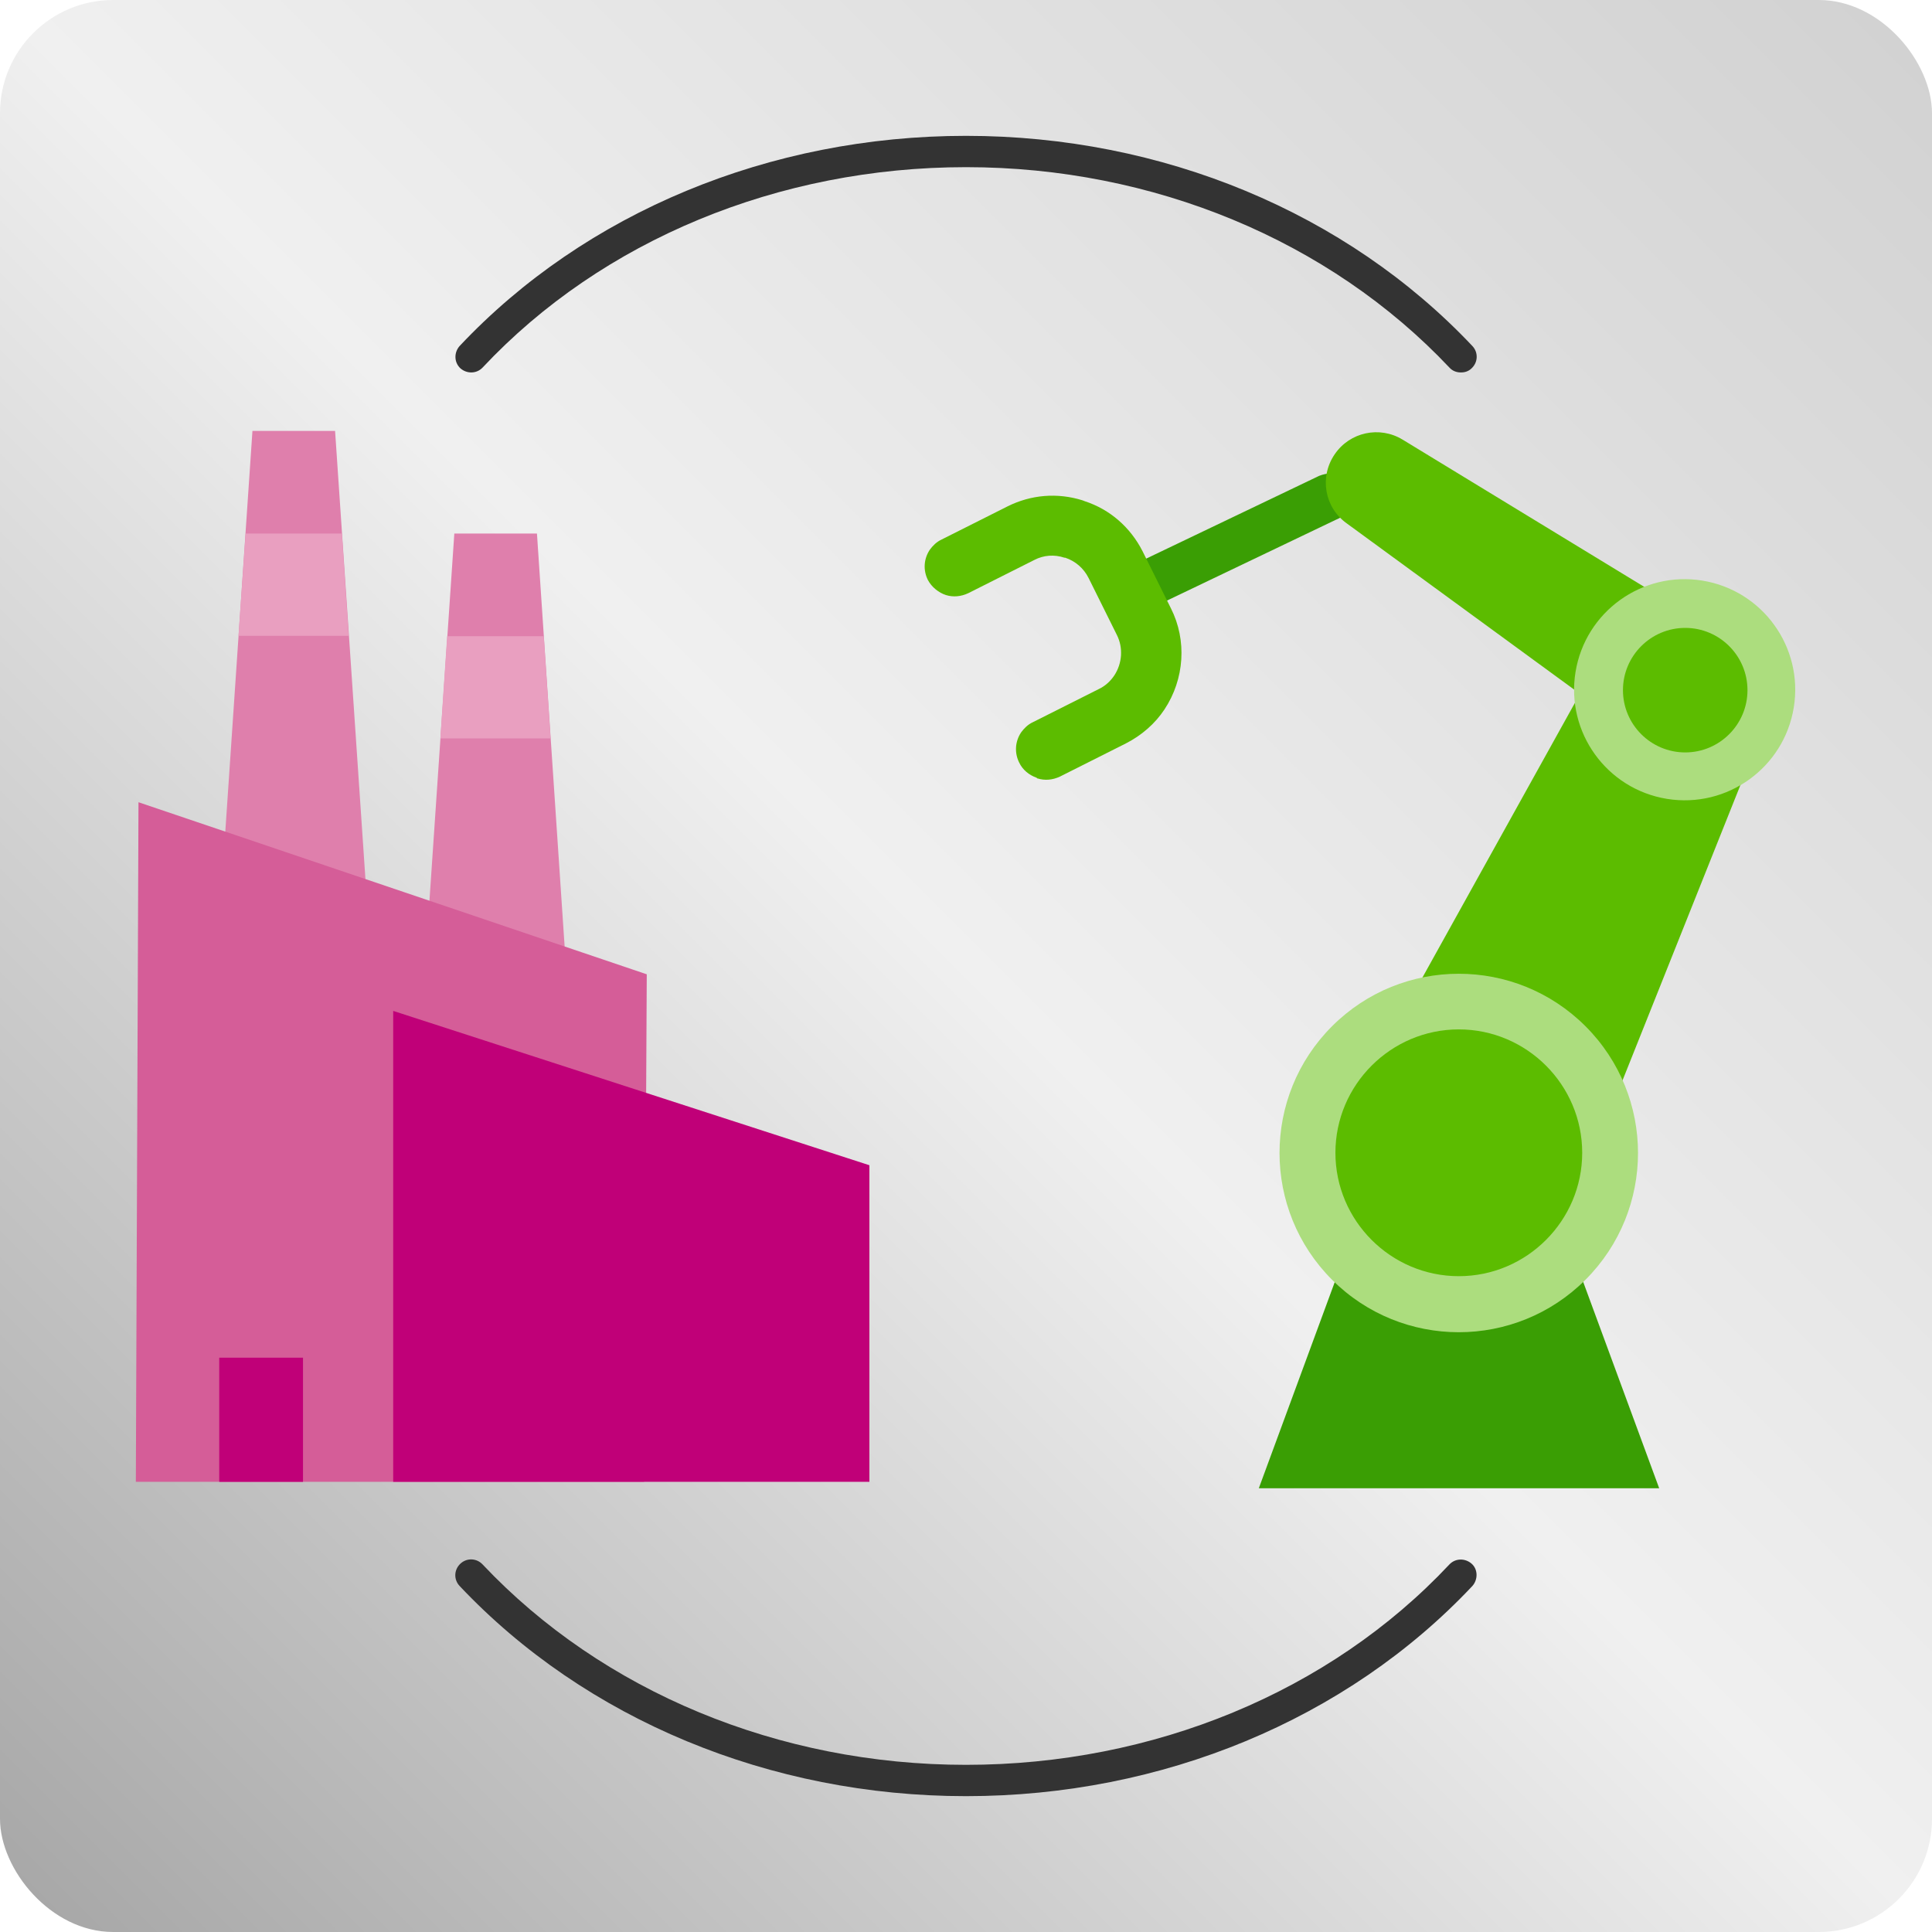 <svg xmlns="http://www.w3.org/2000/svg" xmlns:xlink="http://www.w3.org/1999/xlink" id="Q_x21_ConnectorKNX" viewBox="0 0 512 512"><defs><linearGradient id="Q_Apps_AUNOVIS" data-name="Q Apps AUNOVIS" x1="503.2" y1="8.8" x2="8.8" y2="503.2" gradientUnits="userSpaceOnUse"><stop offset="0" stop-color="#d2d2d2"></stop><stop offset=".5" stop-color="#f0f0f0"></stop><stop offset="1" stop-color="#a8a8a8"></stop></linearGradient></defs><rect width="512" height="512" rx="30" ry="30" fill="url(#Q_Apps_AUNOVIS)"></rect><path d="M303,160.7c1.4.1,2.9,0,4.3-.6l46.6-22.3c4-1.6,6.4-5.5,5.2-8.7-1.2-3.2-5.4-4.6-9.5-3l-46.6,22.3c-4,1.6-6.4,5.5-5.2,8.7.8,2.1,2.8,3.4,5.2,3.6Z" fill="#3a9e04"></path><path d="M274.7,206.1c-2-.7-3.7-2.1-4.6-4-1.3-2.6-1.1-5.6.5-8,.8-1.1,1.8-2.1,3.1-2.7l17.5-8.8c1.7-.8,3.1-2.1,4.1-3.6,2.1-3.2,2.4-7.3.7-10.7l-7.5-15.1c-1.3-2.6-3.5-4.5-6.2-5.4h-.2c-2.7-.9-5.5-.7-8,.6l-17.5,8.8c-1.9.9-4,1.1-5.9.5s-3.8-2.1-4.8-4c-1.3-2.6-1.1-5.6.5-8,.8-1.1,1.8-2.1,3.1-2.7l17.5-8.8c6.2-3.1,13.2-3.7,19.9-1.6l.5.2c6.8,2.2,12.2,7,15.4,13.3l7.5,15.1c4.3,8.5,3.6,18.8-1.7,26.8-2.5,3.8-6.1,6.9-10.2,9l-17.5,8.8c-1.9.9-4,1.1-5.9.5h-.1Z" fill="#5cbc00"></path><polygon points="416.5 320.1 358 293.2 422.9 176.3 466 196.1 416.5 320.1" fill="#5cbc00"></polygon><path d="M435.3,196l19.6-28.8-83.2-50.7c-6.1-3.7-14-2-18,3.9h0c-4.1,6-2.7,14.1,3.2,18.3l78.4,57.3Z" fill="#5cbc00"></path><polygon points="406.7 304.8 366.6 304.8 333.6 394.4 386.6 394.4 439.7 394.4 406.7 304.8" fill="#3a9e04"></polygon><circle cx="386.6" cy="305.5" r="47.5" transform="translate(-102.8 362.9) rotate(-45)" fill="#acdd7e"></circle><path d="M386.6,338.2c-18,0-32.7-14.7-32.7-32.7s14.7-32.7,32.7-32.7,32.7,14.7,32.7,32.7-14.7,32.7-32.7,32.7Z" fill="#5cbc00"></path><circle cx="446.6" cy="182.9" r="29.3" transform="translate(194.5 594.4) rotate(-80.8)" fill="#acdd7e"></circle><path d="M446.6,199.4c-9.1,0-16.5-7.4-16.5-16.5s7.4-16.5,16.5-16.5,16.5,7.4,16.5,16.5-7.4,16.5-16.5,16.5Z" fill="#5cbc00"></path><polygon points="98 250 88.8 114.2 66.9 114.2 57.7 250 98 250" fill="#df7fac"></polygon><polygon points="63.2 168.5 92.4 168.5 90.6 141.4 65.1 141.4 63.2 168.5" fill="#e99fc0"></polygon><polygon points="151.4 277.2 142.3 141.4 120.4 141.4 111.2 277.2 151.4 277.2" fill="#df7fac"></polygon><polygon points="116.7 195.7 145.9 195.7 144.1 168.6 118.5 168.6 116.7 195.7" fill="#e99fc0"></polygon><polygon points="36.7 212.6 36 392.7 170.7 392.7 171.4 258.2 36.7 212.6" fill="#d55d98"></polygon><polygon points="104.2 267.9 230.4 308.8 230.4 392.7 104.2 392.7 104.2 267.9" fill="#c00078"></polygon><rect x="58.1" y="359.8" width="22.2" height="32.9" fill="#c00078"></rect><path d="M256,476c-51.9,0-100.8-20.3-134.2-55.7-1.6-1.7-1.5-4.3.2-5.9,1.7-1.6,4.3-1.5,5.9.2,31.8,33.7,78.5,53.1,128.1,53.1s96.4-19.3,128.1-53.1c1.6-1.7,4.2-1.7,5.9-.2s1.7,4.2.2,5.9c-33.3,35.4-82.2,55.7-134.2,55.7Z" fill="#333"></path><path d="M387.1,98.7c-1.1,0-2.2-.4-3-1.3-31.8-33.7-78.5-53.1-128.1-53.1s-96.4,19.3-128.1,53.1c-1.6,1.7-4.2,1.7-5.9.2-1.7-1.6-1.7-4.2-.2-5.9,33.3-35.4,82.2-55.7,134.2-55.7s100.8,20.3,134.2,55.7c1.6,1.7,1.5,4.3-.2,5.9-.8.8-1.8,1.1-2.8,1.1Z" fill="#333"></path></svg>